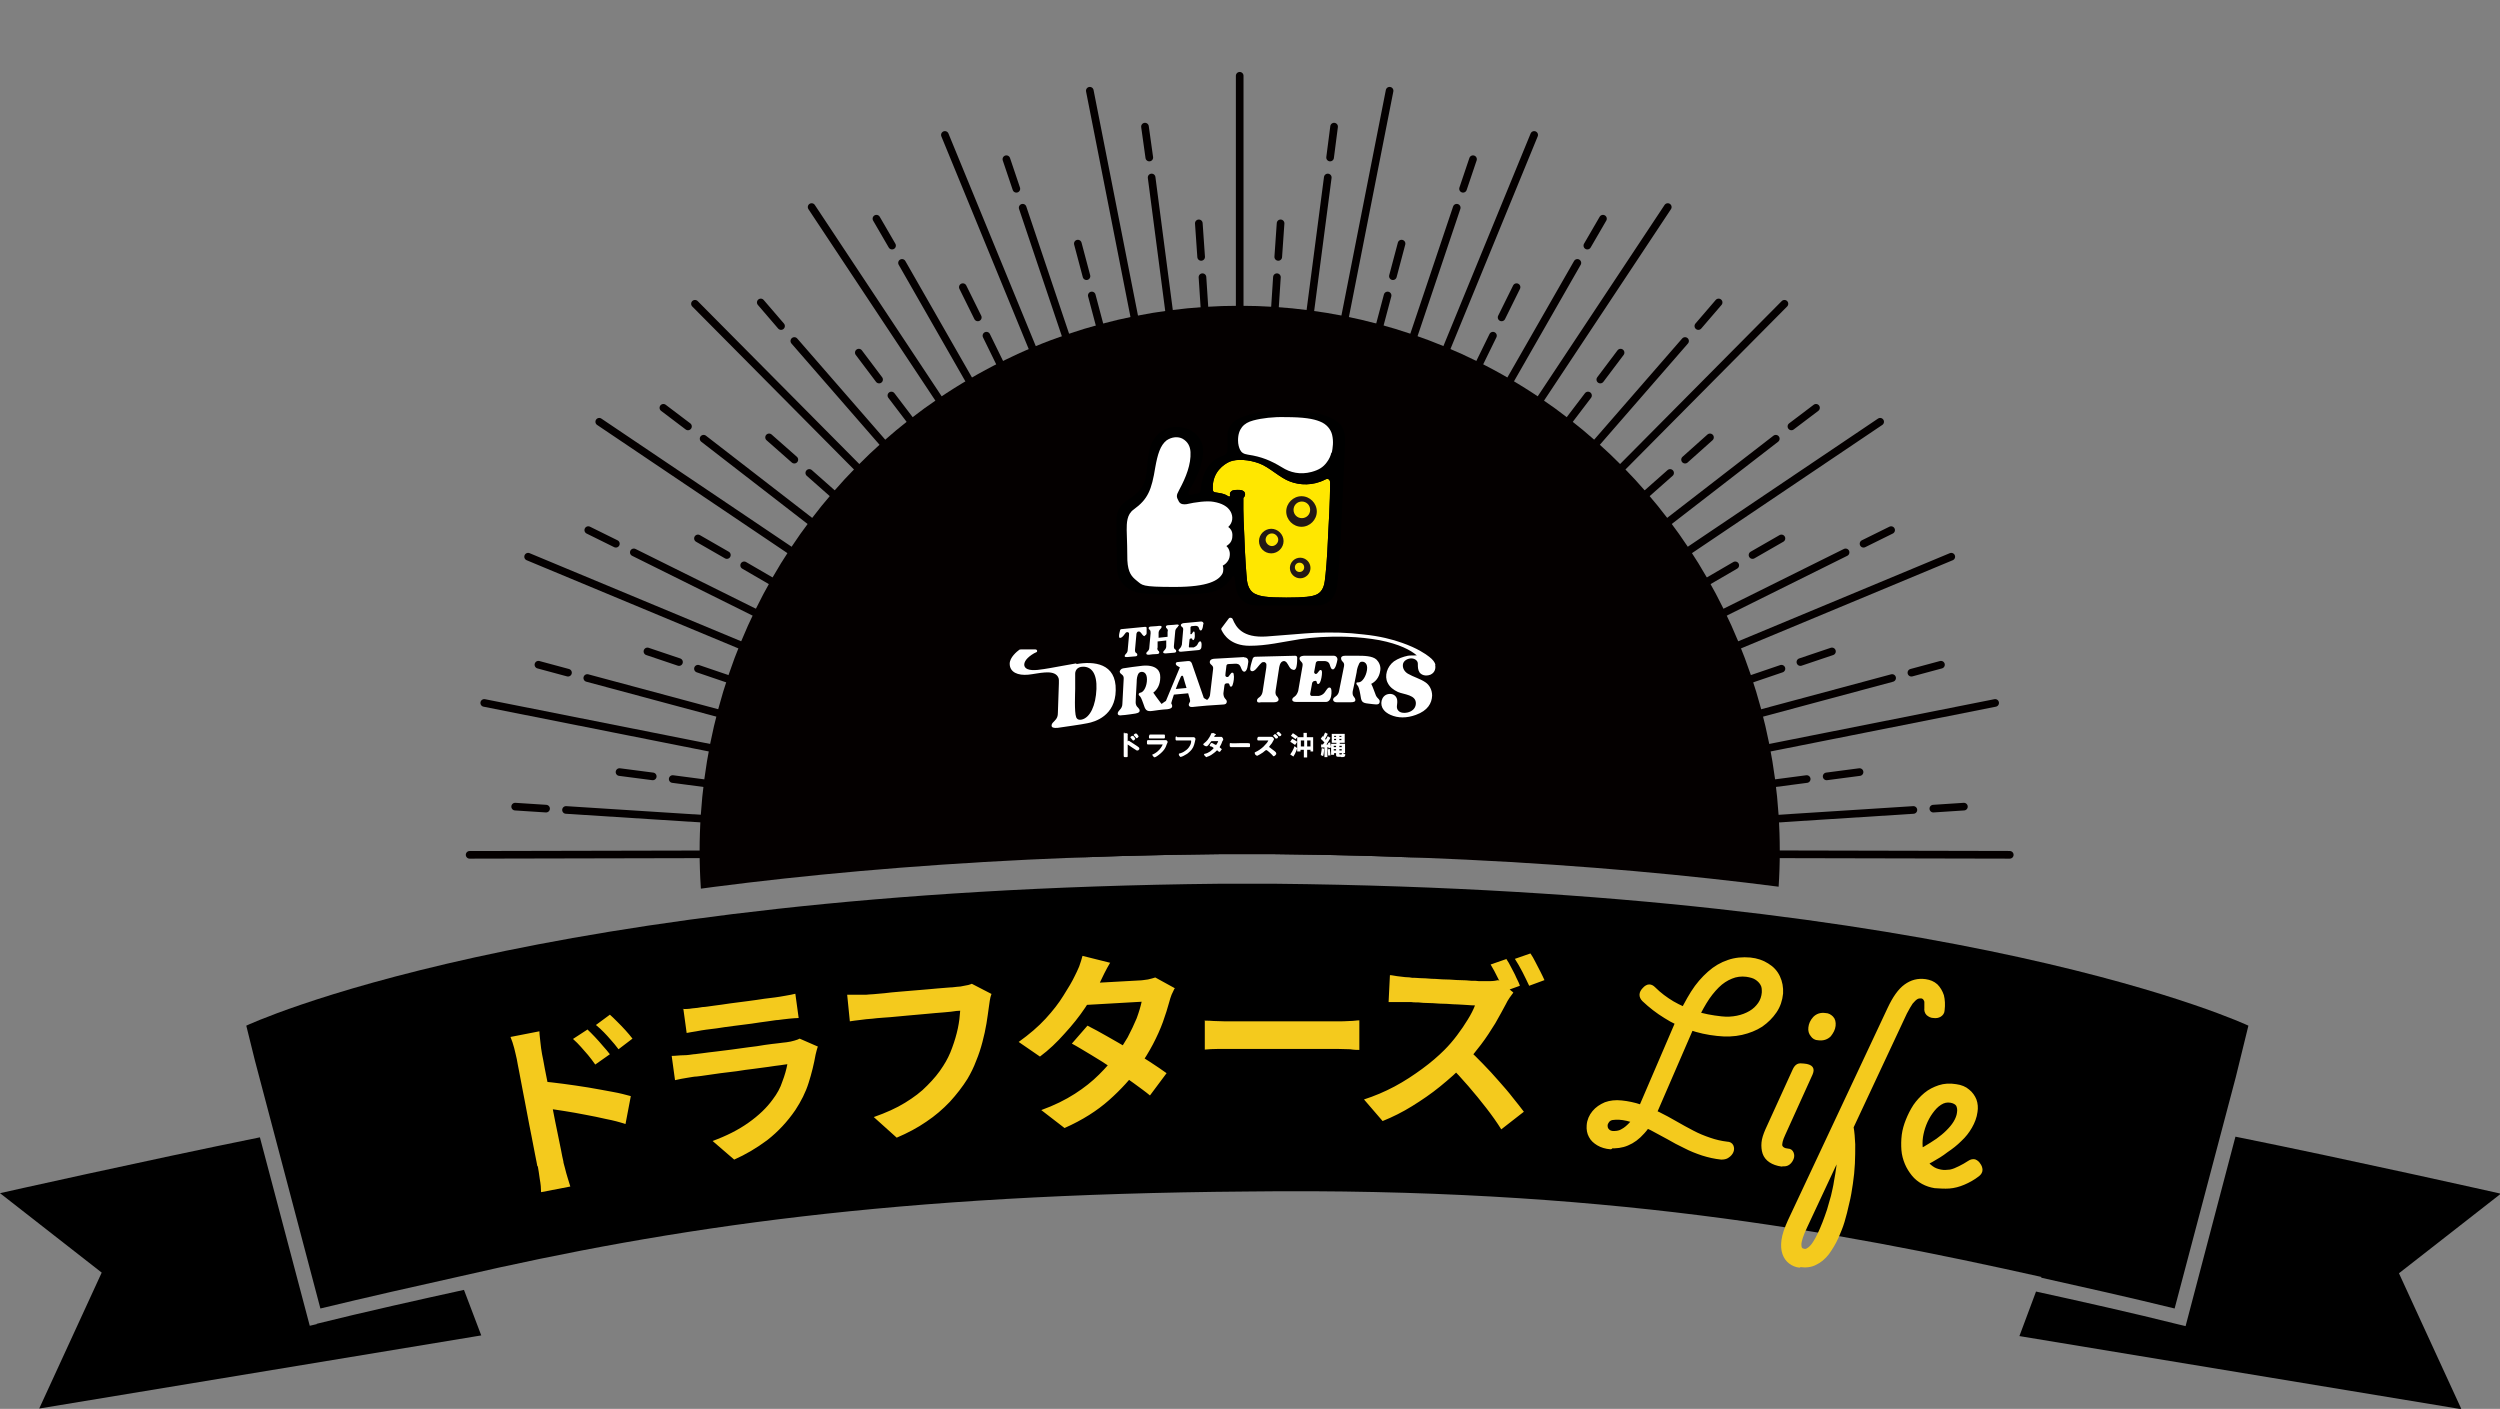 <svg xmlns="http://www.w3.org/2000/svg" id="_レイヤー_1" width="752.2" height="423.9" data-name="レイヤー_1" version="1.1"><rect width="100%" height="100%" fill="#808080" stroke="none"/><defs><clipPath id="clippath"><path d="M366.8 257h16.8c2.8 0 0 0 0 0 81.2.8 143.7 7.6 189.7 15.5h83.4V0H93.5v272.5h83.6c46.1-7.9 108.5-14.7 189.7-15.5Z" class="st3"/></clipPath><style>.st0{fill:#231815}.st1{fill:#fff}.st2{stroke:#040000;stroke-width:2.3px}.st2,.st3{fill:none}.st2,.st4{stroke-linecap:round;stroke-linejoin:round}.st4,.st5{fill:#f4ca1d}.st4{stroke:#f4ca1d;stroke-width:1.2px}</style></defs><path d="M752.2 359.1s-44.4-10-79.6-17.1l-15 57-2.1-.5c-13.1-3.3-31-7.3-42.9-9.9l-5 13.4 133 22-18.8-40.9 30.6-23.9ZM95.3 398.4l-2.1.5-15-56.7C43.2 349.3 0 359 0 359l30.6 23.9-18.8 40.9 133-22-5.2-13.7c-11.9 2.6-30.7 6.8-44.3 10.2Z"/><path d="M614 384.4c11.3 2.5 27.7 6.2 40.3 9.3l18.4-69.6 3.8-15.5s-86-40.6-292.8-42.7h-16.8c-2.8 0 0 0 0 0-206.8 2.1-292.8 42.7-292.8 42.7l2.6 10.5 19.7 74.6c13.2-3.2 30.4-7.1 41.7-9.6 64.6-14.9 131.4-24.8 237.3-25.6 106.2-1.3 176.6 11.8 238.8 25.7v.2Z"/><g style="clip-path:url(#clippath)"><path d="M373 22.8v246.4M361.8 83.4l12.4 190.8M360.7 67.2l.7 10.1M346.5 53.4 375.6 276M344.5 38.1l1.3 9.3M327.9 27.3l50.6 256.9M328.5 88.9 378.1 276M324.3 73.3l2.6 9.8M307.7 62.5 381 280.4M302.8 47.9l3 8.9M284.3 40.6l95.3 232M296.8 101l84.1 171.9M289.7 86.4l4.5 9.1M271.4 79.1l112.5 196.7M263.7 65.8l4.7 8.1M244.2 62.3 392.5 286M268.2 119l120 157.7M258.4 106.1l6.1 8.1M239 102.6l147.8 169.9M228.9 91l6.1 7.1M209.1 91.4l185 186.5M243.5 142.3l145.9 129M231.4 131.6l7.6 6.7M211.7 132l181.5 140.4M199.6 122.7l7.4 5.6M180.3 126.9l219.4 147.8M223.9 170.1l174.4 101.4M210 162l8.7 5M190.7 166.2l204.4 101.5M177 159.5l8.3 4.1M158.9 167.5l233.4 97.2M210 201.2l185.8 63.3M194.8 196l9.5 3.2M176.7 204l227.4 61.1M162 200l8.9 2.4M145.7 211.5l254.6 50.6M202.4 234.4l199.7 26.2M186.4 232.3l10 1.3M170.3 243.7l227.8 14.6M155 242.7l9.3.6M141.3 257.2l269.8-.6M384.2 83.4l-12.4 190.8M385.3 67.2l-.7 10.1M399.5 53.4 370.4 276M401.4 38.1l-1.2 9.3M418.1 27.3l-50.6 256.9M417.5 88.9 367.9 276M421.7 73.3l-2.6 9.8M438.3 62.5 365 280.4M443.2 47.9l-3 8.9M461.6 40.6l-95.2 232M449.2 101l-84.1 171.9M456.3 86.4l-4.5 9.1M474.6 79.1 362 275.8M482.3 65.8l-4.7 8.1M501.8 62.3 353.5 286M477.8 119l-120 157.7M487.6 106.1l-6.1 8.1M507 102.6 359.2 272.5M517.1 91l-6.1 7.1M536.9 91.4l-185 186.5M502.5 142.3l-145.9 129M514.5 131.6l-7.5 6.7M534.3 132 352.7 272.4M546.4 122.7l-7.4 5.6M565.7 126.9 346.3 274.7M522.1 170.1 347.7 271.5M536 162l-8.7 5M555.3 166.2 350.8 267.7M569 159.5l-8.3 4.1M587.1 167.5l-233.4 97.2M536 201.2l-185.8 63.3M551.2 196l-9.5 3.2M569.3 204l-227.4 61.1M584 200l-8.9 2.4M600.3 211.5l-254.6 50.6M543.6 234.4l-199.7 26.2M559.5 232.3l-9.9 1.3M575.7 243.7l-227.8 14.6M590.9 242.7l-9.2.6M604.7 257.2l-269.8-.6" class="st2"/><ellipse cx="373" cy="256.1" rx="162.5" ry="164.1" style="fill:#040000"/></g><path d="M161.7 351c-.1-.8-.4-1.9-.7-3.6-.3-1.6-.7-3.5-1.1-5.7-.4-2.1-.9-4.4-1.3-6.7s-.9-4.6-1.3-6.8-.8-4.1-1.1-5.8c-.3-1.7-.6-2.9-.7-3.7-.2-1-.5-2.1-.8-3.4-.3-1.2-.7-2.3-1.1-3.3l8.7-1.7c0 1 .2 2.1.3 3.3.1 1.2.3 2.4.5 3.6.2 1 .5 2.4.8 4.2.4 1.8.7 3.8 1.2 6 .4 2.2.9 4.4 1.3 6.7s.9 4.4 1.3 6.5.8 3.9 1.1 5.4c.3 1.5.5 2.7.7 3.4 0 .5.3 1.2.5 2.1.2.9.5 1.9.8 2.9.3 1 .6 1.9.8 2.6l-8.8 1.7c0-1.1-.1-2.4-.4-4-.2-1.5-.4-2.8-.6-3.9Zm1.2-25.6c2 .1 4.2.4 6.6.7 2.4.3 4.9.7 7.5 1.1 2.5.4 4.9.9 7.2 1.3s4.1.9 5.6 1.3l-1.6 8.4c-1.8-.6-3.7-1.1-5.8-1.5-2.1-.5-4.2-.9-6.3-1.3-2.1-.4-4.2-.8-6.2-1.1-2-.3-3.8-.6-5.4-.8l-1.6-8.1Zm13.8-15.7c.7.6 1.4 1.4 2.3 2.3s1.6 1.8 2.4 2.7c.8.9 1.5 1.7 2.1 2.5l-4.4 3.1c-.8-1.1-1.5-2.1-2.2-2.9l-2.1-2.4c-.7-.8-1.5-1.6-2.4-2.4l4.3-2.8Zm6.7-4.5c.7.6 1.5 1.4 2.3 2.2.8.8 1.7 1.7 2.5 2.6.8.9 1.5 1.7 2.1 2.5l-4.2 3.2c-.8-1.1-1.6-2-2.3-2.8-.7-.8-1.4-1.6-2.1-2.3s-1.5-1.5-2.4-2.2l4.2-3.1ZM246.1 314.8c-.1.4-.3.8-.4 1.3-.1.5-.2.9-.3 1.2-.5 2.8-1.2 5.7-2.1 8.5-.9 2.9-2.3 5.6-4 8.2-2.4 3.5-5.2 6.5-8.4 9-3.2 2.4-6.6 4.4-10 5.9l-6.5-5.6c4.1-1.5 7.7-3.3 10.8-5.5 3.1-2.2 5.5-4.5 7.3-7 1.3-1.7 2.3-3.5 2.9-5.4.7-1.8 1.2-3.6 1.5-5.2-.4 0-1.1.2-2.1.3s-2.2.3-3.6.5-2.9.4-4.5.6c-1.6.2-3.3.4-5 .7-1.7.2-3.3.4-4.9.6s-2.9.4-4.2.6c-1.2.2-2.2.3-3 .4-.7 0-1.6.2-2.9.4-1.2.2-2.4.4-3.6.7l-1-7.3c1.2 0 2.4-.2 3.6-.2s2.2-.2 3-.3c.6 0 1.4-.2 2.6-.3 1.2-.2 2.5-.3 4-.5s3.1-.4 4.8-.6c1.7-.2 3.4-.5 5.1-.7 1.7-.2 3.3-.4 4.9-.7 1.5-.2 2.9-.4 4-.5 1.1-.1 2-.3 2.5-.3.9-.1 1.7-.3 2.4-.5s1.3-.4 1.6-.6l5.5 2.4Zm-40.7-11.2c.8 0 1.8 0 2.9-.2 1.1-.1 2.1-.2 3.1-.4.7 0 1.8-.2 3.3-.4 1.5-.2 3.1-.4 5-.7 1.8-.2 3.6-.5 5.4-.7 1.8-.2 3.4-.5 4.9-.7 1.4-.2 2.5-.3 3.2-.4.9-.1 1.9-.3 3.1-.5 1.2-.2 2.2-.4 3-.6l1 7.3c-.8 0-1.7.1-2.9.2s-2.3.3-3.3.4c-.6 0-1.6.2-3.1.4-1.4.2-3.1.4-4.9.7-1.8.2-3.7.5-5.5.7-1.8.2-3.5.5-4.9.7-1.5.2-2.5.3-3.2.4-.9.1-1.9.3-3 .5s-2 .3-2.9.5l-1-7.3ZM298.3 299.1c-.2.6-.4 1.2-.5 2-.1.8-.2 1.5-.3 2.1-.2 1.4-.4 3-.7 4.8-.3 1.8-.7 3.6-1.2 5.5s-1.1 3.8-1.9 5.7c-.7 1.9-1.6 3.7-2.6 5.4-1.5 2.4-3.3 4.7-5.3 6.9-2.1 2.2-4.4 4.2-7.1 6-2.6 1.8-5.6 3.4-8.9 4.8l-6.9-6.2c3.7-1.3 6.8-2.7 9.4-4.3 2.6-1.6 4.9-3.3 6.7-5.2 1.9-1.9 3.5-3.8 4.8-5.9 1.1-1.7 2-3.5 2.7-5.5.7-1.9 1.3-3.9 1.7-5.8.4-1.9.6-3.7.7-5.3-.6 0-1.5.1-2.8.3-1.3.1-2.8.3-4.6.4-1.8.2-3.6.3-5.5.5s-3.8.3-5.5.5c-1.8.2-3.4.3-4.8.4-1.4.1-2.5.2-3.2.3-1.3.1-2.5.2-3.8.4-1.2.1-2.2.3-3 .4l-.8-8h4.6c.9 0 1.6 0 2.2-.1.6 0 1.4-.1 2.6-.2s2.4-.2 3.9-.4c1.5-.1 3-.3 4.6-.4 1.6-.1 3.2-.3 4.8-.4 1.6-.1 3.1-.3 4.5-.4 1.4-.1 2.6-.2 3.7-.3 1 0 1.8-.2 2.2-.2.6 0 1.3-.1 2.1-.3.8-.1 1.6-.3 2.3-.6l6 3.1ZM334 289.7c-.6 1-1.2 2.1-1.8 3.3-.6 1.2-1 2.1-1.3 2.7-1.1 2.3-2.6 4.8-4.4 7.5-1.8 2.7-3.9 5.3-6.2 7.8-2.3 2.6-4.7 4.9-7.4 6.9l-6.4-4.4c3.2-2.3 5.9-4.6 8.1-7s4-4.7 5.4-7c1.4-2.2 2.6-4.2 3.4-5.9.4-.7.8-1.7 1.3-2.8.4-1.2.8-2.3 1-3.2l8.4 2.1Zm19.4 7.7c-.3.6-.6 1.2-.9 1.9-.3.7-.5 1.5-.7 2.2-.5 1.8-1.1 3.8-1.9 6s-1.8 4.4-3 6.7-2.6 4.5-4.1 6.8c-2.5 3.5-5.5 6.8-9.1 10-3.6 3.2-8 6-13.4 8.4l-7-5.4c3.9-1.4 7.3-3.1 10.1-4.9 2.8-1.8 5.2-3.7 7.3-5.8 2-2 3.8-4 5.2-6 1.2-1.6 2.3-3.3 3.4-5.2 1-1.9 1.9-3.8 2.7-5.7.7-1.9 1.2-3.6 1.5-5l-19.2 1.1 2.2-6.6 16.2-.9c.9 0 1.8-.2 2.7-.3.9-.2 1.6-.4 2.2-.6l6 3.3Zm-26.2 11.2c1.8.9 3.8 2 5.9 3.2 2.2 1.2 4.3 2.5 6.6 3.8 2.2 1.3 4.3 2.6 6.3 3.9s3.6 2.4 5 3.4l-5 6.7c-1.3-1.1-3-2.3-4.9-3.7-1.9-1.4-4-2.8-6.2-4.3s-4.4-2.9-6.6-4.2c-2.2-1.3-4.1-2.5-5.8-3.4l4.7-5.4ZM362.6 307.1c.7 0 1.6 0 2.6.1 1.1 0 2.2.1 3.3.1h33.8c1.3 0 2.6 0 3.8-.1 1.2 0 2.1-.2 2.9-.2v8.9c-.6 0-1.5 0-2.8-.2-1.3 0-2.5-.1-3.8-.1h-35.7c-1.7 0-3.1.1-4.2.2v-8.9ZM455.3 298.7c-.2.3-.6.8-1.1 1.5-.5.7-.8 1.3-1.1 1.9-.9 1.7-2 3.7-3.2 5.8-1.3 2.1-2.7 4.3-4.3 6.4s-3.2 4.1-4.9 5.9c-2.2 2.3-4.7 4.5-7.4 6.7s-5.5 4.1-8.4 5.9c-2.9 1.8-5.9 3.3-8.9 4.5l-5.6-6.5c3.1-1 6.2-2.3 9.2-3.9 3-1.6 5.7-3.4 8.3-5.3 2.6-1.9 4.8-3.8 6.7-5.7 1.3-1.3 2.6-2.8 3.8-4.4 1.2-1.6 2.3-3.2 3.2-4.7 1-1.6 1.7-3 2.2-4.3-.4 0-1.1 0-2.1-.1s-2.1-.1-3.4-.2c-1.3 0-2.7-.2-4.1-.2-1.4 0-2.8-.2-4.1-.2-1.3 0-2.5-.1-3.4-.2-1 0-1.7 0-2.1-.1h-6.8l.4-8.1c.6 0 1.3.2 2.1.3.8.1 1.7.2 2.5.3.9 0 1.6.1 2.1.2.5 0 1.3 0 2.3.1 1.1 0 2.3.1 3.6.2 1.4 0 2.8.2 4.2.2 1.5 0 2.9.2 4.2.2s2.5.1 3.5.2c1 0 1.7 0 2.2.1h3.5c1.1 0 1.9-.2 2.4-.3l4.5 3.7Zm-13.6 17c1.4 1.3 2.9 2.7 4.5 4.4 1.6 1.6 3.2 3.4 4.7 5.1 1.6 1.8 3 3.4 4.3 5.1 1.3 1.6 2.4 3 3.3 4.2l-6.8 5.3c-1.3-2.1-2.8-4.2-4.5-6.4-1.7-2.2-3.5-4.4-5.4-6.6-1.9-2.2-3.8-4.3-5.8-6.2l5.6-4.9Zm11.5-27.2c.5.7 1 1.6 1.5 2.6s1.1 2 1.5 3c.5 1 .9 1.8 1.1 2.5l-4.7 1.7c-.5-1.2-1.1-2.5-1.9-4-.7-1.5-1.5-2.9-2.2-4.1l4.6-1.6Zm7.3-1.6c.5.7 1 1.6 1.5 2.6s1 1.9 1.5 2.9.9 1.8 1.2 2.5l-4.6 1.7c-.6-1.2-1.2-2.6-2-4.1s-1.5-2.8-2.3-4l4.6-1.6Z" class="st5"/><path d="M484.6 345.2c-1.4-.1-2.7-.5-3.7-1.1-1-.6-1.8-1.3-2.3-2.3-.5-.9-.7-2-.6-3.2.1-1.5.7-2.8 1.6-3.9.9-1.1 2.1-1.9 3.5-2.5 1.4-.5 3-.7 4.8-.5 1.9.2 3.8.6 5.6 1.2 1.8.6 3.6 1.4 5.4 2.2 1.8.9 3.5 1.8 5.2 2.8 1.7 1 3.4 1.9 5.1 2.8 1.7.9 3.4 1.6 5.2 2.2 1.7.6 3.5 1 5.2 1.2.7 0 1.2.3 1.4.8s.2 1 0 1.5-.6 1-1.2 1.4c-.5.4-1.2.5-1.9.5-1.9-.2-3.7-.6-5.6-1.2-1.8-.6-3.6-1.3-5.3-2.2-1.7-.8-3.4-1.7-5.1-2.7-1.7-.9-3.3-1.8-5-2.7-1.6-.8-3.3-1.5-4.9-2.1-1.6-.6-3.2-1-4.9-1.1-.7 0-1.4 0-2 .1-.6.1-1.1.4-1.4.8s-.6.9-.6 1.4c0 .6.1 1.1.5 1.5.4.5.9.7 1.6.8.9 0 1.9 0 2.9-.6 1-.5 1.9-1.3 2.9-2.4 1-1.1 1.8-2.6 2.6-4.5l11.3-26.3c1.4-3.2 2.9-6 4.4-8.4 1.5-2.4 3.2-4.3 5-5.9s3.7-2.7 5.8-3.4c2-.7 4.2-.9 6.5-.7 2 .2 3.7.8 5.1 1.7 1.5.9 2.6 2.1 3.3 3.6.7 1.5 1 3.1.9 4.9-.2 2-.8 3.8-1.9 5.4-1.1 1.6-2.4 2.9-4.1 4.1-1.7 1.1-3.7 1.9-5.9 2.4s-4.7.6-7.3.3c-2.9-.3-5.6-.9-8.2-1.8-2.6-.9-5.1-2-7.4-3.5-2.3-1.4-4.5-3.1-6.5-5-.5-.5-.7-1-.7-1.5s.3-1.1.8-1.6c.5-.6 1.1-.9 1.5-.9.5 0 .9.2 1.4.7 1.7 1.7 3.6 3.1 5.6 4.3 2.1 1.2 4.3 2.2 6.8 3 2.4.8 5.1 1.3 7.9 1.6 1.7.2 3.3.1 4.8-.2 1.5-.3 2.8-.8 4-1.5 1.2-.7 2.1-1.6 2.8-2.6.7-1 1.1-2.2 1.2-3.5 0-1 0-1.8-.5-2.6-.4-.7-1-1.3-1.8-1.8s-1.7-.7-2.9-.9c-1.6-.2-3.2 0-4.6.6-1.5.6-2.9 1.5-4.2 2.8-1.3 1.3-2.6 2.9-3.8 4.9-1.2 2-2.4 4.3-3.6 6.9l-11 25.4c-1.2 2.8-2.5 5.1-4 6.7-1.5 1.7-3 2.8-4.7 3.5-1.6.7-3.4.9-5.2.8ZM536.1 350.4c-1.4-.2-2.5-.6-3.4-1.2-.9-.6-1.5-1.4-1.8-2.3-.3-.9-.4-2-.3-3.1.1-1.1.5-2.3 1.1-3.7l8.2-18c.3-.7.7-1.2 1.1-1.4.4-.2.9-.2 1.7-.1 1.2.1 1.9.4 2.2.8.3.4.2 1-.1 1.7l-8.2 18.1c-.8 1.7-1.1 3-.9 3.7.3.7 1 1.2 2.3 1.3.5 0 .9.3 1.1.8.2.5.2 1 0 1.5s-.5 1-1 1.4c-.5.4-1.1.5-1.9.4Zm11-38c-.8 0-1.4-.4-1.8-1-.5-.6-.7-1.3-.6-2.2.1-1 .5-1.9 1.3-2.8.8-.8 1.8-1.2 3.2-1 .8 0 1.4.4 1.9.9s.7 1.3.6 2.3c-.1 1-.6 1.9-1.3 2.8-.8.8-1.9 1.2-3.3 1ZM541.4 380.8c-1-.1-1.9-.5-2.7-1.1-.8-.6-1.4-1.4-1.8-2.5s-.5-2.4-.3-4 .9-3.6 1.9-5.8l30-63.9c1.5-3.2 3.1-5.5 4.9-6.8 1.8-1.3 3.7-1.8 5.9-1.5 1.3.2 2.3.6 3.2 1.4.8.8 1.4 1.8 1.8 3 .3 1.2.4 2.7.2 4.3 0 .7-.4 1.2-.9 1.5-.5.3-1.1.4-1.8.3-.7 0-1.2-.3-1.7-.7-.4-.4-.6-1-.5-1.7v-1.8c0-.5-.3-.9-.5-1.2-.3-.3-.7-.5-1.1-.5-.4 0-.9 0-1.4.3s-1 .8-1.6 1.5c-.5.7-1.1 1.8-1.8 3.1l-16.1 34.4c.3 1.6.4 3.3.5 5.2 0 1.9 0 3.8-.1 5.8s-.3 4-.6 6-.6 4-1.1 5.9c-.4 1.9-.9 3.8-1.4 5.5-.5 1.7-1.2 3.3-1.8 4.7-.8 1.8-1.8 3.4-2.8 4.8-1.1 1.4-2.3 2.4-3.6 3-1.3.7-2.9.9-4.6.6Zm1.2-4.4c.4 0 .8 0 1.2-.2.4-.2.8-.5 1.2-.9.4-.4.8-.9 1.2-1.6.4-.6.8-1.4 1.2-2.2.5-1.1 1-2.2 1.5-3.5.5-1.2.9-2.5 1.4-3.9l1.2-4.2c.3-1.4.7-2.9.9-4.4.3-1.5.5-2.9.7-4.3s.3-2.8.3-4l-10.1 21.6c-1.3 2.7-1.9 4.6-1.9 5.7 0 1.1.4 1.7 1.3 1.8ZM574.8 347.5c1.5-.6 3-1.2 4.4-2 1.4-.8 2.6-1.6 3.8-2.4 1.1-.8 2.1-1.6 3-2.5.9-.9 1.7-1.8 2.3-2.8.6-1 1-2 1.1-2.9.2-1.1 0-1.9-.3-2.5-.4-.6-1.1-1-2.1-1.2-1.2-.2-2.2 0-3.3.7s-1.9 1.6-2.7 2.7c-.8 1.1-1.5 2.4-2 3.7-.5 1.3-.8 2.5-1 3.7-.2 1.4-.2 2.7 0 3.9.2 1.2.6 2.3 1.1 3.2.5.9 1.2 1.7 2.1 2.3.8.6 1.7.9 2.7 1.1 1 .2 1.9.1 2.9 0 1-.2 1.9-.6 2.9-1.1 1-.5 1.9-1 2.8-1.6.6-.4 1.1-.5 1.6-.4.5.2.9.5 1.2 1 .4.5.6 1.1.6 1.6s-.3 1-.8 1.4c-1.4 1.1-2.9 1.9-4.3 2.5-1.4.6-2.9 1-4.3 1.1-1.4.1-2.8 0-4.3-.1-1.3-.2-2.5-.6-3.6-1.2s-2.1-1.4-2.9-2.4c-.8-1-1.5-2.1-2-3.3-.5-1.2-.9-2.6-1-4-.1-1.4-.1-2.9.1-4.5.2-1.5.6-2.9 1.2-4.4s1.3-2.9 2.2-4.3c.9-1.3 2-2.5 3.2-3.5 1.2-1 2.6-1.7 4.1-2.2 1.5-.5 3.2-.6 5-.3 1.5.2 2.7.7 3.6 1.5.9.7 1.6 1.7 2 2.7.4 1.1.5 2.3.3 3.5-.2 1.6-.8 3.1-1.6 4.5s-1.8 2.7-3.1 3.9c-1.2 1.2-2.6 2.3-4.1 3.3-1.4 1.1-2.9 2-4.5 2.9-1.6.9-3.3 1.6-5.1 2.2l-1.4-3.9Z" class="st4"/><path d="M286.8 92.5h166.7v166.7H286.8z" class="st3"/><path d="M399.6 161.2c-.3 7.2-.7 11.4-1 13.6-.3 2.3-1.2 3.5-2.5 4.1-1.3.6-3.6.9-9.1.9-5.9 0-7.8-.4-9.1-1-1.4-.5-2.4-1.9-2.7-4.1-.2-1.9-.6-7.2-.8-13.2-.4-7.6-.3-10.4-.3-11.7.6-.5.7-1.4.2-1.9-.4-.4-1-.5-1.8-.5-.6 0-1.6 0-2 .4-.5.4-.5.8-.4 1.2 0 .2 0 .4-.2.4s-.3 0-.7-.3c-.5-.3-1.2-.6-2.6-.8-.8-.1-1.3-.2-1.5-.4-.2-.3-.2-.6-.2-1.3 0-4.6 3.3-6.9 5.1-7.7 2.2-.9 5.8-.6 8.8.5 3.1 1.1 6.3 4.4 9.4 5.5 2.9 1.1 6.8 1.3 10.5-.6.9-.5 1.5 0 1.5.9 0 1.5 0 5.6-.6 15.9Z" style="fill:#ffe700"/><path d="M391.6 158.5c-2.5 0-4.6-2.1-4.6-4.6s2.1-4.6 4.6-4.6 4.6 2.1 4.6 4.6-2.1 4.6-4.6 4.6Zm.1-7.6c-1.4 0-2.5 1.1-2.5 2.5s1.1 2.5 2.5 2.5 2.5-1.1 2.5-2.5-1.1-2.5-2.5-2.5ZM382.5 166.5c-2.1 0-3.7-1.7-3.7-3.7s1.7-3.7 3.7-3.7 3.7 1.7 3.7 3.7-1.7 3.7-3.7 3.7Zm.2-6c-1.1 0-1.9.9-1.9 1.9s.9 1.9 1.9 1.9 1.9-.9 1.9-1.9-.9-1.9-1.9-1.9ZM391.2 174c-1.7 0-3.1-1.4-3.1-3.1s1.4-3.1 3.1-3.1 3.1 1.4 3.1 3.1-1.4 3.1-3.1 3.1Zm-.2-4.7c-.8 0-1.4.6-1.4 1.4s.6 1.4 1.4 1.4 1.4-.6 1.4-1.4-.6-1.4-1.4-1.4Z" class="st0"/><path d="M403.1 127.6c-1.1-1.3-3.2-2.3-5.9-3-5.6-1.5-15.9-1.5-20.8 0-1.5.5-4.3 1.2-5.5 2.6-1.2 1.3-1.7 2.6-1.6 4.5v3.7c0 .9-.6 1.5-1.2 1.7-1.9.6-6 2.3-6.8 9.9-.1 1-.2 1.4-.9 1.5-.5 0-1.4.2-2.1.4-.7.1-1-.5-.4-1.5 1.9-3.2 3.8-7 4.1-11.1.2-3.1-1.4-5.6-3.9-6.9-2.7-1.4-6.8-1.4-9.4 1-2.3 2.2-3.1 4.1-3.6 10.6-.4 5.1-1.9 6.9-6 9.6-3 2-3.2 4.4-3.2 6.7 0 2.6.1 11.2.2 13.7.1 2.6.9 3.7 2 4.9 1.3 1.4 2.9 2.3 5.6 2.6 6.7.7 13.3.6 18.8 0 3.4-.3 5.6-1.6 7.1-3.4.7-.8 1.2-1.6 1.3-1.7.1-.1.3-.1.4 0 .3.7.4 2.3.5 3.1.6 4 3.2 5.7 6.5 5.7h17.6c3.3 0 5.7-1.8 6.3-5.4.5-2.6 1.1-11.5 1.6-23.4.5-10.5.9-18.9.9-21.3 0-1.6-.4-3.2-1.5-4.5Zm-3.5 33.6c-.3 7.2-.7 11.4-1 13.6-.3 2.3-1.2 3.5-2.5 4.1-1.3.6-3.6.9-9.1.9-5.9 0-7.8-.4-9.1-1-1.4-.5-2.4-1.9-2.7-4.1-.2-1.9-.6-7.2-.8-13.2-.4-7.6-.3-10.4-.3-11.7.6-.5.7-1.4.2-1.9-.4-.4-1-.5-1.8-.5-.6 0-1.6 0-2 .4-.5.4-.5.8-.4 1.2 0 .2 0 .4-.2.4s-.3 0-.7-.3c-.5-.3-1.2-.6-2.6-.8-.8-.1-1.3-.2-1.5-.4-.2-.3-.2-.6-.2-1.3 0-4.6 3.3-6.9 5.1-7.7 2.2-.9 5.8-.6 8.8.5 3.1 1.1 6.3 4.4 9.4 5.5 2.9 1.1 6.8 1.3 10.5-.6.9-.5 1.5 0 1.5.9 0 1.5 0 5.6-.6 15.9Z"/><path d="M389.1 201.5c-1 0-1.4-1.5-2-2.2-.3-.3-.5-.4-.8-.4-.3 0-.7.2-.9.5-.3.4-.4.9-.5 1.3l-1.1 7.2c-.1.7 0 1.3.5 1.7.2.2.4.6.4.9 0 .4-.4.8-1.4.8h-3.9c-.8.2-1.2 0-1.2-.5s.4-.8.7-1c.6-.4.9-1.1 1-1.7l1.1-7.2c0-.4.1-.8 0-1.2-.1-.2-.3-.4-.6-.5-.3 0-.7 0-.9.3-.5.4-1.1 1.3-1.7 1.9-.4.4-.9.7-1.3.5-.3-.1-.4-.5-.3-1 .1-.8.5-2 .7-2.7.1-.3.4-.6.8-.6l12-.3c.3 0 .6.2.6.5 0 .7 0 1.8-.2 2.7-.1.5-.3 1-.8 1.1ZM402.4 198.5c-.1.7-.6 3-1.4 2.9-.4 0-.6-.4-.9-1.4-.3-1-1.2-1.1-1.6-1.1h-1.9c-.3 0-.7.3-.7.6l-.5 2.7c0 .5.5.8.9.4.5-.5.7-1.1 1.1-1 .5 0 .4 1.2.2 2.3-.2 1-.5 1.9-1 1.9s-.3-.7-.6-.9c-.1-.1-.4 0-.5 0-.3 0-.6.3-.7.6l-.6 3.3c0 .3.2.6.5.6h2s1.2-.1 1.9-1.1 1-1.6 1.6-1.4c.5.1.5 1.6.3 2.6-.3 1.3-.9 1.7-1.6 1.7H390c-.9 0-1.2-.3-1.2-.7 0-.4.4-.7.7-.9.6-.4.9-1.1 1.1-1.7l1.3-7.5c.1-.6 0-.9-.3-1.2-.3-.3-.6-.6-.6-1.1 0-.8 1.4-.8 1.4-.8h8.9c.7 0 1.2.6 1.1 1.3ZM412.6 205.8c.4.7 1.1 2.8 1.4 3.5.5 1 1.3 1.1 1.1 2-.2 1-1.4.6-3.4.4-2.1-.2-2.1-.8-2.4-2.7-.3-1.8-.6-2.5-.8-2.7-.3-.3-.4-.5-.4-.7 0-.3.3-.3.7-.3 1 0 2.2-1.7 2.5-3.7.3-2-.8-2.6-1.6-2.5-.4 0-.7.3-.9.9-.4.8-.6 1.9-.6 2.2-.5 2.7-1.2 5.8-1.2 5.8-.1.7 0 1.3.4 1.7.2.2.4.6.4.9 0 .5-.4.7-1.5.7h-4c-1 0-1.2-.5-1.2-.8 0-.4.4-.7.7-.9.6-.4 1-1 1.1-1.7l1.5-7.5c.1-.7-.1-1-.4-1.3-.3-.3-.5-.6-.5-1.1 0-.4.4-.7 1.2-.7h3.8c1.7 0 4.5 0 5.7 1.2.7.7 1.3 1.9 1.1 3.2-.3 2.3-1.6 3.5-2.8 4.1ZM354.5 188.3c0 .2-.2.4-.4.6-.3.3-.5.7-.5 1.1l-.4 4.4c0 .4 0 .8.4 1 .2.1.3.3.3.5 0 .3-.2.5-.8.5-.6 0-1.7.2-2.4.2-.6 0-.8-.2-.7-.4 0-.2.2-.4.4-.6.3-.3.5-.7.5-1.1v-1.8c.1 0-2.6.3-2.6.3v1.8c-.2.4 0 .8.2 1 .2.1.3.3.3.5 0 .3-.2.5-.8.5-.8 0-1.6.1-2.3.2-.6 0-.8-.1-.8-.4 0-.2.2-.5.4-.6.3-.3.5-.7.5-1.1l.4-4.4c0-.4 0-.8-.3-1-.2-.2-.3-.3-.3-.5s.1-.5.8-.5c.9 0 2.4-.2 2.4-.2.5 0 .7 0 .7.3s-.2.5-.4.7c-.3.3-.5.7-.5 1.1v1.5c-.1 0 2.7-.3 2.7-.3v-1.5c.2-.4 0-.8-.2-1-.2-.1-.3-.3-.3-.5s.1-.5.8-.5c.7 0 2.5-.2 2.5-.2.5 0 .6.1.6.4ZM323.8 199.6c-3.1.5-5.9 1.1-7.8 1.4-2.5.4-5.3 1-6.9.3-1.3-.6-1.2-2 .1-3.3.6-.6 1.7-1.4 2.7-1.8.3-.2.2-.8-.4-.8h-4.2c-.2 0-.5 0-.6.1-.7.5-2.9 2.3-2.9 4.2 0 2.6 2.5 3.6 5.6 3.3 3-.3 7.5-1.7 8.9.6.4.6.3 1.3.3 2l-.3 8.8c0 1.1-.2 1.7-1 2.5-.4.4-.9.8-.9 1.4 0 .6.6.8 1.8.7 1.9-.3 7.2-1 9-1.4 2.2-.4 8.4-2.2 8.5-9.9.2-8.2-6.6-8.8-11.8-7.9Zm6.1 7.7c-.2 5-1.9 8.6-4.4 9.2-.8.2-1.4 0-1.7-.7-.6-1.5-.3-7.5-.3-8.5v-4.6c0-.7.4-2.1 2.4-2.1 2.5 0 4.2 2 4 6.8Z" class="st1"/><path d="M431.9 200c-.2-.7-.7-1.5-1.9-2.4-1-.8-3.6-2.6-8.2-4.2-2.8-1-6.6-2-11.5-2.5-4.9-.6-9.3-.7-14.7-.5-3.9.2-8.7.7-14.5 1.1-7.3.5-9.2-2.8-10.2-5.2-.2-.5-.9-.6-1.2-.2l-2.1 2.8c-.2.2-.2.5 0 .8.6 1.2 2.6 4.6 8.4 4.6 5.1 0 9.5-1.1 15.2-2 3.7-.5 8.2-.9 14.1-.7 3.6.1 6.8.5 9.7 1 6.1 1.2 9.4 3 11.3 4.6-.8 0-2.2 0-2.7.1-1.4.3-2.9.8-4.2 1.7-2.1 1.6-2.9 4.4-1.9 6.4.6 1.3 1.8 2.2 3.1 2.8 1.8.8 5.6.8 5.4 3.6-.1 1.4-1.2 2.3-2.6 2.6-.9.2-2 .1-2.6-.5-.9-.9-.3-1.9-.4-3 0-1.1-.8-2-1.9-2.1-2.5-.2-3.4 2.4-2.6 4.1.6 1.2 1.6 1.8 2.5 2.2 2.2 1 4.9 1 7.6 0 3.6-1.3 4.8-3.5 4.9-5.8 0-1.7-.8-3.2-2-4-1.6-1.1-3.6-1.6-5.3-2.6-1-.6-1.6-1.6-1.5-2.7.1-1.3 1.6-1.9 2.5-1.9 1 0 2 .6 2 1.6s0 1.8.5 2.6c.5.7 1.7 1.3 3.3.7 1.5-.7 1.6-2.1 1.4-3ZM362 187.9c0 .4-.2 1.8-.7 1.8-.3 0-.4-.2-.6-.8-.2-.6-.8-.6-1-.6-.2 0-1.1.1-1.1.1-.2 0-.4.2-.4.4v1.7c-.2.3.2.5.4.2.3-.4.4-.7.6-.7.3 0 .3.7.3 1.4 0 .6-.2 1.2-.5 1.2s-.2-.4-.4-.5h-.3c-.2 0-.4.2-.4.4l-.2 2c0 .2.1.4.3.3h1.2c0-.1.7-.2 1.1-.9.3-.6.5-1 .9-.9.3 0 .4.9.3 1.5 0 .8-.5 1.1-.9 1.1l-5.3.5c-.5 0-.7-.2-.7-.4s.2-.4.4-.6c.3-.3.5-.7.6-1.1l.4-4.6c0-.4-.1-.6-.3-.7-.2-.2-.4-.3-.4-.6 0-.5.8-.6.8-.6l5.3-.5c.4 0 .8.3.7.8ZM344.4 191.4c-.6 0-.9-.9-1.3-1.2-.2-.2-.3-.2-.5-.2s-.4.1-.5.3c-.2.3-.2.6-.2.8l-.4 4.4c0 .4 0 .8.4 1 .2.1.3.3.3.5 0 .3-.2.5-.8.5l-2.3.2c-.5 0-.7 0-.7-.3s.2-.5.4-.7c.3-.3.5-.7.5-1.1l.4-4.4v-.7c0-.1-.2-.2-.4-.3-.2 0-.4 0-.6.2-.3.3-.6.9-1 1.2-.2.2-.5.4-.8.3-.2 0-.2-.3-.2-.6 0-.5.2-1.2.3-1.6 0-.2.2-.4.4-.4l7.2-.7c.2 0 .4.1.4.3v1.6c0 .3-.2.6-.5.7ZM374.3 197.7l-8.9.5s-1.3 0-1.4.9c-.1 1 1.2.9 1 2.2l-.9 7.6c0 .6-.4 1.3-.9 1.7-.2-.1-.5-.3-.7-.4-.2-.1-.3-.2-.3-.2l-3.6-10.4c-.2-.5-.6-.8-1.2-.7l-3.1.3c-.6 0-.8.8 0 1.2.3.2.7.4.7.4l-4.2 10.1s-.8.5-1.3.9c0 0-.2-.2-.7-.9-.5-.6-1.3-1.8-1.8-2.5 1.1-.8 2.1-2.3 2.1-4.6.1-4.6-6.1-3.4-6.1-3.4l-2.4.3s-2.1.3-2.7.4-.9.6-1 .9c0 1 1.3.8 1.2 2.2l-.4 7.6c0 .7-.3 1.3-.8 1.8-.3.3-.6.7-.6 1.1 0 .4.4.7 1.3.5.8 0 4-.5 4-.5 1.1-.2 1.3-.5 1.3-.9 0-.3-.2-.6-.5-.9-.5-.4-.7-1-.7-1.6 0 0 .1-3.1.3-5.9 0-.3 0-1.4.3-2.2.2-.6.5-.9.9-1 .8-.2 1.9.2 1.9 2.2s-.9 3.8-1.9 4c-.3 0-.5.2-.6.4 0 .2 0 .4.3.6.3.3.5.6 1.1 2.3.6 1.8.8 2.5 2.8 2.2.8-.1 2.5-.4 4.4-.5 1.7-.2 1.7-.9 1.2-1.8 0 0 .3-1.2.8-2.6l4.3-.4c.2.8.4 1.4.5 1.7 0 .3.1.5.1.6 0 .4-.5.7-.4 1.3.2.7 1.1.5 1.3.5.1 0 2.8-.3 4.2-.4l4.5-.3c1.1 0 1.3-.3 1.4-.7s-.1-.7-.4-1c-.4-.4-.6-1-.6-1.7l.3-2.3c0-.4.3-.7.7-.7h.4c.3 0 .4.3.5.6 0 .3.2.4.4.4s.4-.2.5-.6c.3-.8.5-2.3.3-3.1 0-.3-.2-.5-.3-.5-.2 0-.4 0-.5.2-.2.2-.4.5-.7.9s-1.1.2-1-.4c0-.6.3-2.3.3-2.7 0-.4.3-.6.7-.6.5 0 1.6-.1 2-.1.5 0 1.2 0 1.6 1 .4 1 .6 1.4 1.1 1.4.4 0 .7-.5.9-1.2.1-.4.2-1.1.3-1.8 0-.8-.4-1.3-1.2-1.3Zm-20.5 9.5c.5-1.4 1.1-2.7 1.5-3.6.2-.4.6-.4.7 0 .3 1 .6 2.2 1 3.4l-3.2.3ZM369.6 158.6c.5.3 1.3 1.2 1.2 2.6 0 1.9-1.1 2.6-1.8 3.1.5.4 1.2 1.5 1 2.9-.1 1.5-1.3 2.6-2.1 3 .2.4.3 1.6-.1 2.4-1.1 2-4.2 4-14.4 4s-9.6-.5-11.4-1.9c-1.5-1.2-2.6-2.4-2.8-6.1 0-1.3-.1-7.3-.2-9.1 0-2.1 0-4.7 2.1-6.2 4.3-3.1 5.4-5.9 6.5-12.7.7-3.9 1.5-6.6 3.4-8.1 1.6-1.1 3.5-1.2 4.8-.5 1.6.9 2.3 2.3 2.4 4 .2 3.7-1.4 7.7-3.3 11.2-.6 1.2-.8 1.5-.8 2.1 0 .4.2.9.6 1.6.5.9 1.5.9 2.3.8 2.6-.6 6.2-1.1 8.2-.7 2.3.4 4.2 1.3 5.1 3 .8 1.5.6 3.3-.7 4.5ZM400.6 136.1c-.2 1-.7 2.1-1.4 3-1.1 1.5-2.4 2.3-4.6 2.9-3.4.9-6.4.2-8.9-1.4-3.3-2-6.1-3.2-10.2-3.8-1.4-.2-2-.7-2.4-1.5-.3-.6-.6-1.6-.6-2.8 0-1.9.5-3.1 1.2-4 .8-1 1.9-1.6 3.4-2 2.6-.7 6.1-1.1 9.6-1 5.6 0 8.4.5 10.4 1.3 2.1.8 3.3 2.4 3.7 4 .5 2.1.2 3.9-.1 5.5Z" class="st1"/><path d="M444.6 110.8v129.9H291V110.8z" class="st3"/><path d="M338.2 220.6h.7s.3 0 .4.2 0 .3 0 .3v2s0-.1.2-.2.2 0 .5.2 1.9 1.2 2.3 1.5c.4.3.5.4.5.5v.3s-.3.4-.4.4h-.4c-.1 0-2.7-1.8-2.7-1.8v3.4c0 .2 0 .4-.2.4h-.7c-.2 0-.3-.1-.3-.4V220.7c0-.3.1-.3.3-.3Z" class="st1"/><path d="M340.2 221.7c0-.1.3-.2.4-.3h.3c.2.1.5.5.6.7 0 .1.2.2 0 .3 0 .1-.2.3-.4.4-.2 0-.3 0-.3-.1 0 0-.5-.6-.6-.7 0 0-.2-.2 0-.3ZM341.2 221c0-.1.3-.2.4-.3h.3c.2.1.5.5.6.7 0 .1.2.2 0 .3 0 .1-.2.3-.4.4-.2 0-.3 0-.3-.1s-.5-.6-.6-.7c0 0-.2-.2 0-.3ZM345.7 221.4v.5c0 .2 0 .3.4.3h4c.4 0 .4-.2.4-.3v-.6c0-.2-.1-.3-.3-.3h-4c-.2 0-.4 0-.4.3ZM345.1 223.3v.4s0 .3.3.3h4.3c.1 0 .2 0 .1.1s-.2.6-1 1.5-1.9 1.4-2 1.4c-.1 0-.2.2 0 .3 0 .1.3.4.4.5.2.1.3.1.4 0 .1 0 .8-.4 1.7-1.2.9-.8 1.3-1.5 1.5-2s.4-1.1.5-1.2v-.3c0-.1-.3-.4-.4-.4h-5.4c-.2 0-.4 0-.4.4ZM354.1 221.6c-.2 0-.4 0-.4.3v.6c0 .1.1.3.3.3h4.2c.2 0 .2 0 .2.2s0 .7-.4 1.4-.8 1.1-1.4 1.5c-.5.4-1.2.7-1.7.8-.3 0-.2.3-.2.4 0 .2.3.5.4.6 0 0 .2.1.3 0 .2 0 1.2-.5 1.8-.9.6-.5 1.3-1 1.8-2 .5-1.1.5-1.8.6-2 0-.2.1-.3.1-.4 0 0 0-.2-.1-.3l-.3-.3h-5.1ZM364.8 220.6c-.1 0-.3 0-.4.1 0 .2-.1.4-.5 1.1s-.7 1-1 1.3-.7.6-.8.7c-.1.1-.1.2 0 .3 0 .1.4.3.6.4.2 0 .3.1.5 0s.7-.7.9-1c.2-.3.4-.5.4-.5h2v.1s-.1.3-.3.6-.2.4-.3.4h-.2s-.7-.4-.9-.5-.3-.1-.4 0c0 0-.2.2-.3.4 0 .1-.2.3-.1.4 0 .1.2.2.4.2s.6.3.7.4c0 0 .1.1 0 .2s-.6.6-1 .9c-.5.3-1 .6-1.6.7-.2 0-.3.2-.2.3 0 .1.2.4.5.6.2.2.3.1.4 0 0 0 .7-.2 1.3-.6.6-.4 1.1-.8 1.2-.9l.4-.4h.2s.4.3.4.4h.3c.1 0 .2-.2.3-.3 0-.1.2-.3.3-.4 0-.1 0-.2-.1-.2 0 0-.4-.3-.5-.4v-.2s.5-.8.6-1.2.3-.7.4-.8c0 0 .1-.2 0-.4 0-.2-.2-.3-.3-.5-.1-.1-.2-.1-.3-.1h-2.1l.2-.4.1-.1s.1 0 .2-.1 0-.2 0-.2c-.1 0-.3-.2-.4-.2-.1 0-.2-.1-.4-.2ZM370 223.9c0-.2 0-.4.4-.3s1.9 0 2.6 0h2.5c.2 0 .6 0 .6.3v.6c0 .2 0 .3-.5.3h-5.1c-.2 0-.4 0-.5-.3v-.5ZM378.3 222v.5c0 .1 0 .3.4.3h2.8c.1 0 .2 0 0 .2 0 .2-.7 1-1.4 1.7-.8.7-1.5 1.2-2.4 1.6-.3.1-.2.4-.1.5 0 .2.2.4.4.5.1 0 .2.2.5 0 .4-.2.9-.5 1.5-.9.5-.4.8-.7.9-.7h.2c.1 0 .4.3.9.7.5.4.8.8 1 1 0 .1.2.2.4.1.1 0 .5-.4.6-.6 0-.2 0-.3-.1-.5s-.8-.7-1.2-1c-.3-.3-.7-.5-.8-.6 0 0-.1 0 0-.2 0 0 .5-.6.8-1 .3-.5.4-.7.5-.9.1-.2.2-.3.1-.4 0-.2-.3-.4-.4-.5-.1-.1-.2-.1-.4-.1h-3.8c-.2 0-.3.1-.3.3ZM383.2 221.6c-.1-.1-.2-.2-.1-.3l.4-.4h.3l.7.7c.1.2 0 .2 0 .3s-.2.3-.4.3h-.3c-.1-.1-.4-.5-.6-.7ZM384.2 220.9c-.1-.1-.2-.2-.1-.3 0-.1.3-.3.4-.4h.3l.7.7c.1.2 0 .2 0 .3s-.2.3-.4.3h-.3c-.1-.1-.4-.5-.6-.7ZM389.6 224.1c-.8-.6-1.4-.9-1.4-.9l.6-.9s.7.3 1.5.9l-.6.9Zm-.5 3.5-.9-.6c.9-1.2 1.3-2.5 1.3-2.5l.8.6s-.4 1.5-1.2 2.6Zm.7-5.2c-.7-.6-1.4-1-1.4-1l.6-.8s.7.4 1.5 1l-.7.8Zm4.5 3.7v-.5h-1v2.3h-1v-2.3h-1v.5h-1v-4.3h1.9v-1.3h1v1.3h1.9v4.3h-1Zm-1.9-3.3h-1v1.8h1v-1.8Zm1.9 0h-1v1.8h1v-1.8ZM399.7 225.2v-.4h-.3v3h-.9v-2.9h-1v-.9h.5c.2-.2.3-.4.5-.6-.3-.4-.7-.7-1.1-1.1l.5-.8.2.2c.2-.4.4-.8.6-1.3l.8.4c-.2.5-.6 1.2-.8 1.5 0 0 .2.2.2.3.2-.3.4-.7.6-1.1l.8.5c-.3.6-.8 1.4-1.2 2h.5v-.4l.6-.3c.1.6.2 1.1.3 1.6l-.7.2Zm-1.6 2.3-.7-.3c.2-1 .3-2.1.3-2.1l.7.2s0 1.3-.3 2.2Zm1.5 0s0-1.1-.1-2l.6-.2c.1.7.2 1.5.2 2h-.7Zm3.8.2h-.8c-.5 0-.6-.2-.6-.6v-.5h-.6v.5h-.9v-3.3h1.6v-.3h-1.4v-2.7h3.9v2.7h-1.5v.3h1.6v2.8h-.7l.8.4c-.1.8-.4.8-1.2.8Zm-1.4-3.3h-.7v.4h.7v-.4Zm0 1h-.7v.4h.7v-.4Zm0-4h-.6v.3h.6v-.3Zm0 .9h-.6v.4h.6v-.4Zm1.6-.9h-.6v.3h.6v-.3Zm0 .9h-.6v.4h.6v-.4Zm.1 2.1h-.7v.4h.7v-.4Zm0 1h-.7v.4h.7v-.4Zm-.7 1.1v.3c0 .1 0 .2.1.2h.3c.3 0 .3 0 .4-.4h-.7Z" class="st1"/></svg>
